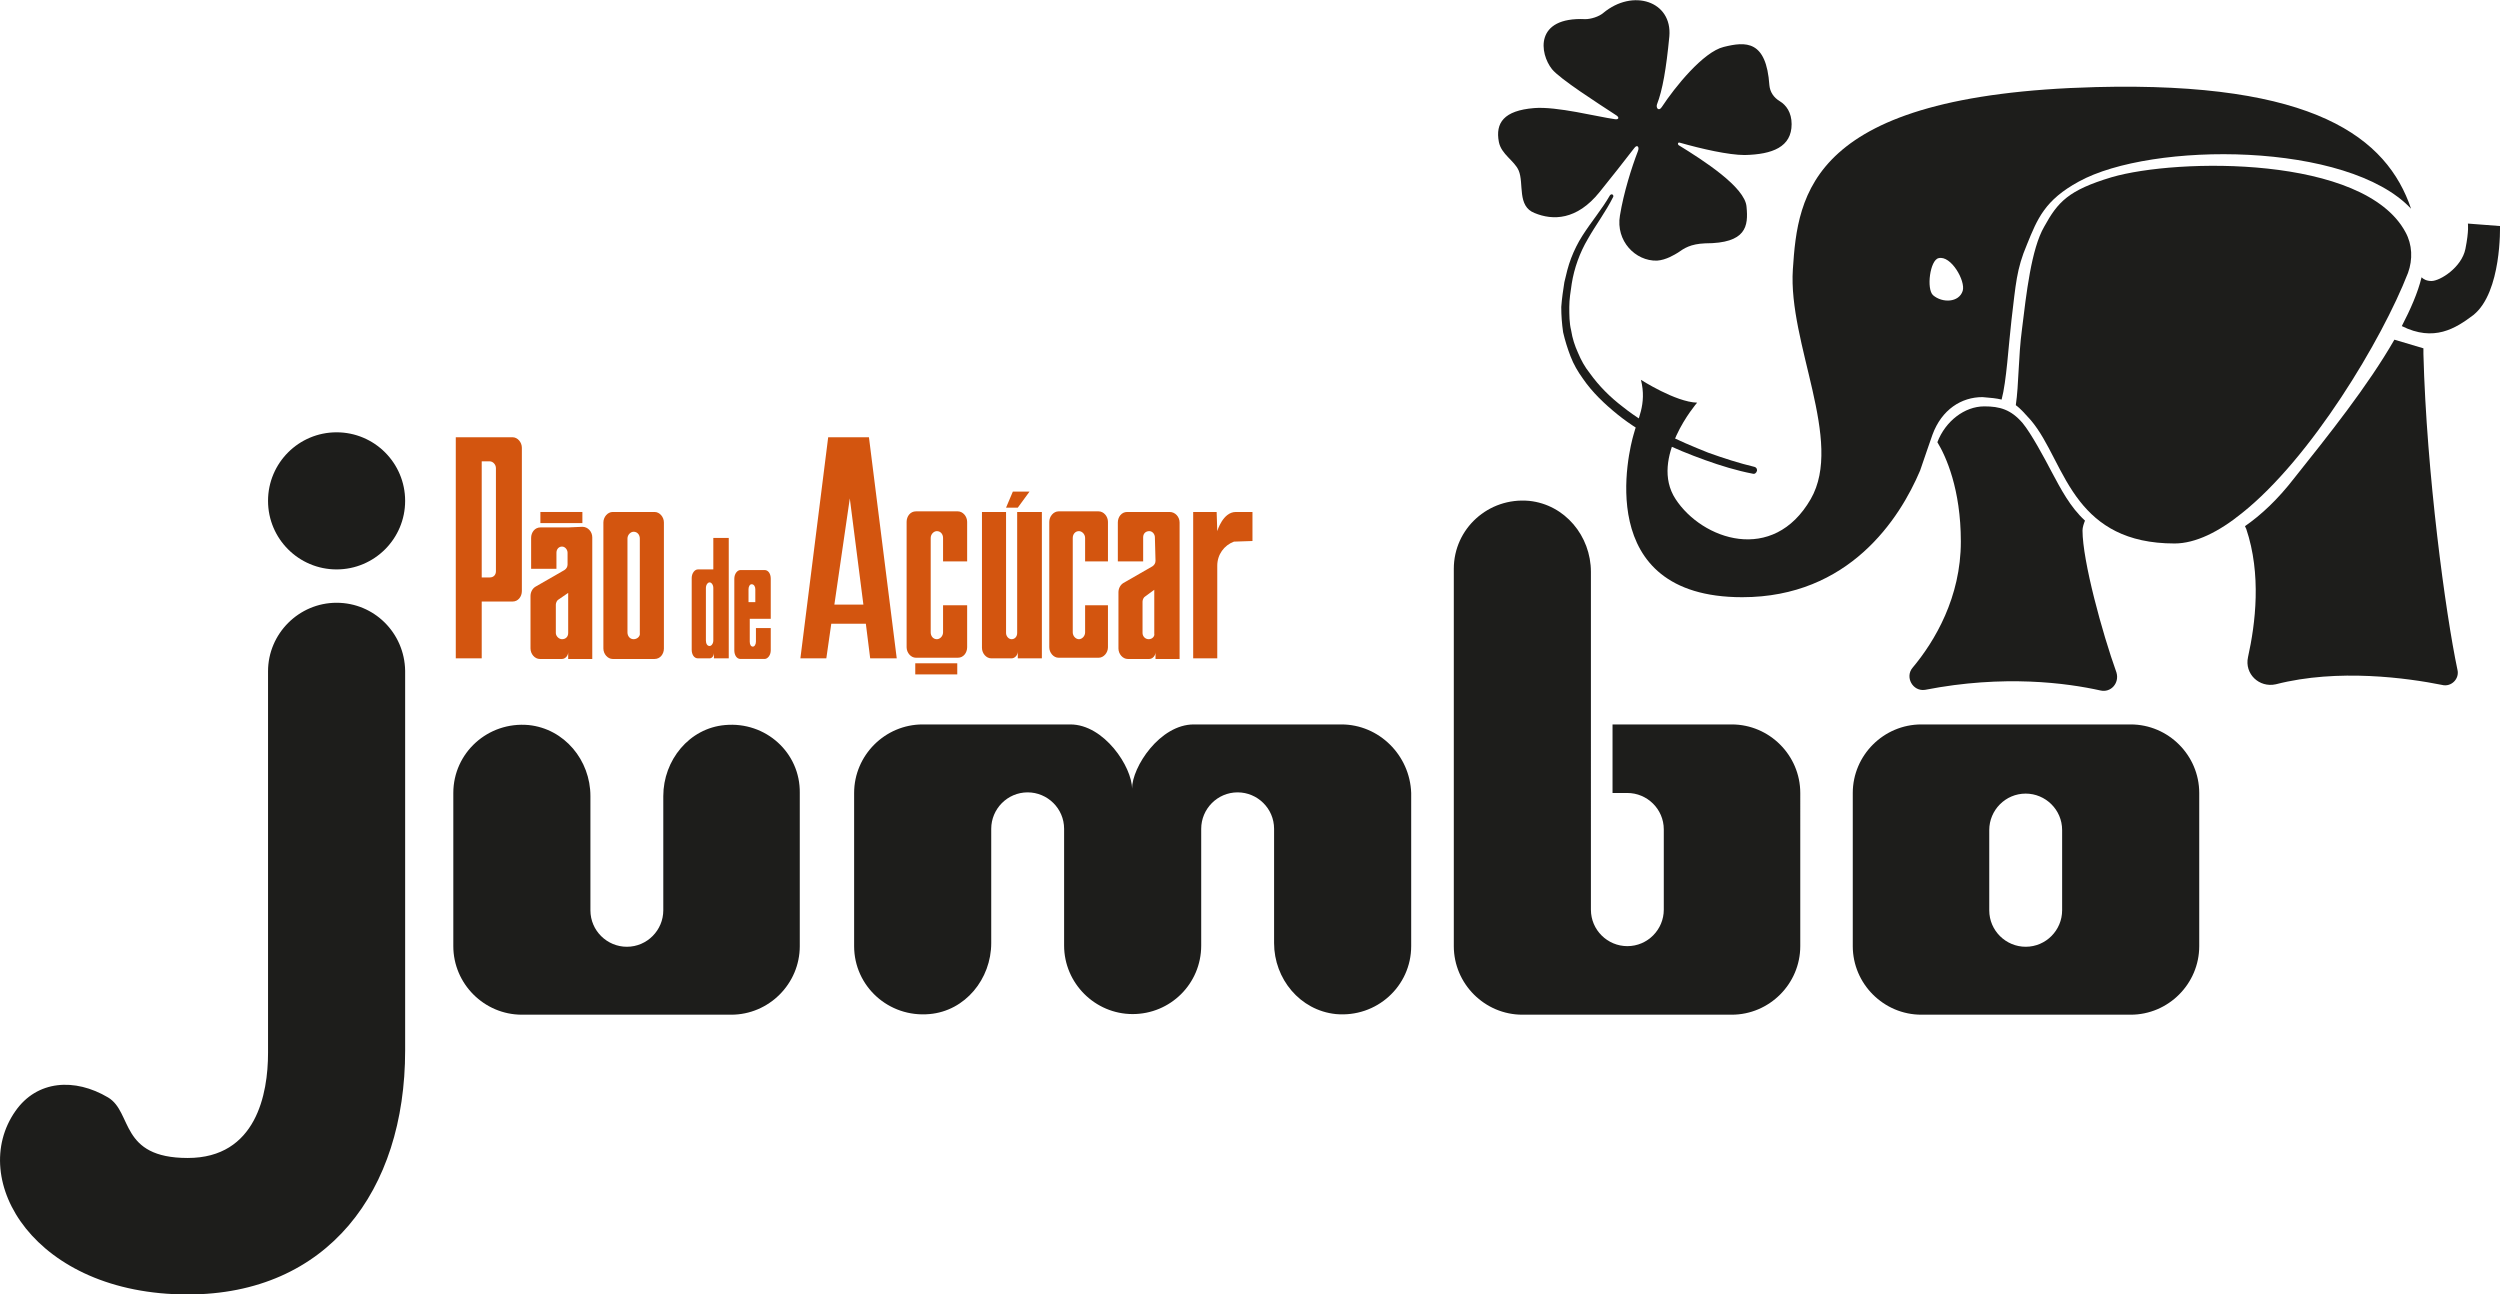 <?xml version="1.0" encoding="utf-8"?>
<!-- Generator: Adobe Illustrator 24.1.1, SVG Export Plug-In . SVG Version: 6.00 Build 0)  -->
<svg version="1.1" id="圖層_1" xmlns="http://www.w3.org/2000/svg" xmlns:xlink="http://www.w3.org/1999/xlink" x="0px" y="0px"
	 viewBox="0 0 404.8 209.6" style="enable-background:new 0 0 404.8 209.6;" xml:space="preserve">
<style type="text/css">
	.st0{fill:#1D1D1B;}
	.st1{fill:#D3550F;}
</style>
<g>
	<g>
		<path class="st0" d="M404.8,36.6l-5.2-0.4c0,0,0.2,1.1-0.4,4.1s-4.1,5.2-5.5,5.2c-0.8,0-1.3-0.3-1.6-0.6c-0.6,2.5-1.8,5.2-3.2,7.9
			c5.2,2.6,8.7,0.4,11.6-1.8C405.1,47.3,404.8,36.6,404.8,36.6z"/>
		<path class="st0" d="M389.5,37.6c-6.7-12.5-37-12-47.6-8.9c-7,2.1-8.7,4-10.9,8c-2.1,3.6-2.9,10.9-3.6,16.6
			c-0.6,4.5-0.5,8.9-1,12.3c0.8,0.6,1.5,1.4,2.4,2.4c3,3.5,4.6,8.9,8,13.2c3,3.8,7.4,6.8,15.3,6.8c3.4,0,7.2-1.9,10.9-4.9
			c11.2-8.9,22.7-28.1,26.9-38.9C390.7,42,390.6,39.6,389.5,37.6z"/>
		<path class="st0" d="M337.2,85.9c0-0.5,0.2-1.1,0.4-1.6c-2.4-2.2-3.9-5.1-5.4-7.9c-1.2-2.3-3.3-6.2-4.7-7.9
			c-1.9-2.2-3.7-2.7-6.2-2.7c-3.2,0-6.3,2.4-7.6,5.8c1.4,2.3,3.8,7.6,3.8,16.1c0,9-4.2,16.1-7.8,20.4c-1.3,1.5,0,3.9,2,3.6
			c12.8-2.5,23-1.1,28.4,0.1c1.7,0.4,3.1-1.2,2.6-2.9C340.4,102.5,337.2,90.8,337.2,85.9z"/>
		<path class="st0" d="M397.9,108.4c-1.9-9-5-31.8-5.5-51.1c0-0.3,0-0.6,0-0.9l-4.7-1.4c-4.3,7.5-10.7,15.5-16.2,22.4
			c-2.7,3.5-5.4,6-8,7.8c0.1,0.1,0.1,0.3,0.2,0.4c2.5,7.4,1.5,15.4,0.3,20.8c-0.6,2.7,1.8,5,4.5,4.4c10.1-2.6,21.4-1,26.9,0.1
			C396.9,111.3,398.3,109.9,397.9,108.4z"/>
		<path class="st0" d="M283.8,76.7c-2.6-0.5-5.2-1.3-7.7-2.2c-2.5-0.9-5-1.9-7.4-3.1s-4.7-2.6-6.8-4.3c-2.1-1.7-4.1-3.6-5.6-5.8
			c-0.8-1.1-1.5-2.3-2-3.6s-0.9-2.6-1.2-3.9c-0.2-1.4-0.3-2.7-0.3-4.1c0.1-1.4,0.3-2.7,0.5-4c0.3-1.3,0.6-2.6,1.1-3.9
			c0.5-1.3,1.1-2.5,1.8-3.6c0.7-1.1,1.5-2.2,2.3-3.3s1.5-2.1,2.2-3.3c0.1-0.1,0.3-0.2,0.4-0.1s0.2,0.2,0.1,0.4
			c-1.2,2.4-2.8,4.5-4.1,6.8c-1.3,2.2-2.2,4.7-2.6,7.2c-0.2,1.3-0.4,2.6-0.4,3.8c0,1.3,0,2.6,0.3,3.8c0.2,1.3,0.6,2.5,1.1,3.6
			c0.5,1.2,1.1,2.3,1.9,3.3c1.5,2.1,3.3,3.9,5.4,5.5c2,1.6,4.3,3,6.6,4.2c2.3,1.2,4.7,2.2,7.2,3.2c2.5,0.9,5,1.7,7.5,2.3l0,0
			c0.3,0.1,0.4,0.3,0.4,0.6C284.4,76.6,284.1,76.8,283.8,76.7z"/>
		<path class="st0" d="M290.1,20.1c0-1.9-0.9-3.1-1.9-3.7c-1-0.6-1.6-1.5-1.7-2.6c-0.5-7.3-3.8-7.1-7.4-6.2c-3.3,0.8-7.9,6.5-10,9.7
			c-0.5,0.8-1,0.2-0.8-0.4c0.9-2.3,1.5-5.8,2-11c0.5-5.7-5.9-7.8-10.7-3.8c-0.7,0.6-2,1-2.9,1c-8.3-0.4-7.4,5.6-5.4,8.1
			c1.3,1.6,7.4,5.5,10.3,7.4c0.7,0.4,0.5,0.8-0.1,0.7c-2.9-0.4-9.4-2.1-13.1-1.8c-4.9,0.4-6.3,2.4-5.7,5.5c0.4,2,2.5,3,3.2,4.6
			c0.9,2.1-0.3,5.8,2.6,6.9c2.9,1.2,6.8,1.2,10.5-3.4c2-2.5,4-5,5.6-7.1c0.5-0.7,0.9-0.2,0.6,0.5c-1,2.6-2.3,6.7-2.9,10.4
			c-0.7,4.1,2.5,7.4,6,7.3c1.5-0.1,2.9-1,3.4-1.3c1-0.7,2-1.4,4.4-1.5c6.7,0,7-2.8,6.7-5.9c-0.2-3.2-7.1-7.6-11-10
			c-0.2-0.2-0.1-0.5,0.2-0.4c3.5,1,7.9,2,10.5,2C287,25,290.1,23.8,290.1,20.1z"/>
		<path class="st0" d="M339.4,14.1c-46.5,1.2-48.3,17.4-49.1,29.5c-0.8,12,8.3,27.8,2.9,37.2c-6.1,10.6-17.6,6.6-21.9,0
			s3.5-15.6,3.5-15.6c-3.5-0.1-9.1-3.7-9.1-3.7c1,4-0.6,6.5-1.2,8.9c-0.7,2.4-6.8,26.3,17.6,26.3c17.3,0,25.5-12.7,28.8-20.5
			c0.9-2.6,1.6-4.7,2-5.8c1.5-4.1,4.7-6.1,8.1-6.1c1.3,0.1,2.3,0.2,3.1,0.4c0.8-3,1.1-8.6,1.6-12.9c0.7-5.8,0.8-8.2,2.5-12.2
			c1.7-4.2,2.9-7.2,8.4-10.2c11.8-6.5,43.6-6.5,53.8,4.4C386.5,22.3,374.8,13.2,339.4,14.1z M317.8,47.1c-0.6,1.9-3.3,2-4.8,0.7
			c-1.1-1-0.5-5.7,0.9-6C315.9,41.3,318.3,45.5,317.8,47.1z"/>
	</g>
	<g>
		<circle class="st0" cx="54.5" cy="81.1" r="11.1"/>
		<path class="st0" d="M54.5,97.6c-6.1,0-11.1,5-11.1,11.1c0,0,0,46.1,0,61.8c0,6.6-1.9,17-13,17s-8.9-7.4-12.9-9.8
			c-5.4-3.2-11.5-2.8-15,2.2c-7.8,11.1,3,29.7,27.9,29.7c22.6,0,35.2-16.7,35.2-39.5c0-19.6,0-61.5,0-61.5
			C65.5,102.5,60.6,97.6,54.5,97.6z"/>
		<path class="st0" d="M117.4,117.4c-5.8,0.5-10,5.7-10,11.5v18.5c0,3.2-2.6,5.9-5.9,5.9l0,0c-3.2,0-5.9-2.6-5.9-5.9v-18.5
			c0-5.8-4.2-10.9-10-11.5c-6.6-0.6-12.2,4.5-12.2,11v24.8c0,6.1,5,11.1,11.1,11.1h33.9c6.1,0,11.1-5,11.1-11.1v-24.8
			C129.6,121.9,124,116.8,117.4,117.4z"/>
		<path class="st0" d="M291.5,128.4c0-6.1-5-11.1-11.1-11.1h-16.9l0,0h-2.4v11.1h2.4l0,0c3.2,0,5.9,2.6,5.9,5.9v13
			c0,3.2-2.6,5.9-5.9,5.9l0,0c-3.2,0-5.9-2.6-5.9-5.9V92.6c0-5.8-4.2-10.9-10-11.5c-6.6-0.6-12.2,4.5-12.2,11v61.1
			c0,6.1,5,11.1,11.1,11.1h33.9c6.1,0,11.1-5,11.1-11.1L291.5,128.4L291.5,128.4L291.5,128.4z"/>
		<path class="st0" d="M345,117.3h-33.9c-6.1,0-11.1,5-11.1,11.1v24.8c0,6.1,5,11.1,11.1,11.1H345c6.1,0,11.1-5,11.1-11.1v-24.8
			C356.1,122.3,351.1,117.3,345,117.3z M333.9,147.4c0,3.2-2.6,5.9-5.9,5.9l0,0c-3.2,0-5.9-2.6-5.9-5.9v-13c0-3.2,2.6-5.9,5.9-5.9
			l0,0c3.2,0,5.9,2.6,5.9,5.9V147.4z"/>
		<path class="st0" d="M217.2,117.3h-23.9c-5.5,0-10,6.9-10,10.4c0-3.5-4.5-10.4-10-10.4h-23.9c-6.1,0-11.1,5-11.1,11.1v24.8
			c0,6.5,5.6,11.6,12.2,11c5.8-0.5,10-5.7,10-11.5v-18.5c0-3.2,2.6-5.9,5.9-5.9l0,0c3.2,0,5.9,2.6,5.9,5.9v18.9
			c0,6.1,5,11.1,11.1,11.1s11.1-4.9,11.1-11.1v-18.9c0-3.2,2.6-5.9,5.9-5.9l0,0c3.2,0,5.9,2.6,5.9,5.9v18.5c0,5.8,4.2,10.9,10,11.5
			c6.6,0.6,12.2-4.5,12.2-11v-24.8C228.3,122.3,223.3,117.3,217.2,117.3z"/>
	</g>
	<g>
		<path class="st1" d="M73.8,70.8v35.8H78v-9.2h5c0.9,0,1.5-0.8,1.5-1.7V72.5c0-0.9-0.7-1.7-1.5-1.7H73.8z M79.3,93.5H78V74.7h1.3
			c0.5,0,1,0.5,1,1.1v16.7C80.3,93.1,79.9,93.5,79.3,93.5z"/>
		<path class="st1" d="M92,85.4h-4.5c-0.9,0-1.5,0.8-1.5,1.7v5h4.1v-2.6c0-0.6,0.4-1,0.9-1l0,0c0.5,0,0.9,0.5,0.9,1v1.9
			c0,0.4-0.2,0.7-0.5,0.9L86.7,95c-0.5,0.3-0.8,0.9-0.8,1.5v8.5c0,0.9,0.7,1.7,1.5,1.7H91c0.5,0,1-0.5,1-1.1l0,0v1.1h3.9V87
			c0-0.9-0.7-1.7-1.6-1.7L92,85.4z M91,103.5L91,103.5c-0.5,0-1-0.5-1-1v-4.6c0-0.3,0.2-0.7,0.4-0.8L92,96v6.5
			C92,103.1,91.6,103.5,91,103.5z"/>
		<path class="st1" d="M182.5,82.9c-0.9,0-1.5,0.8-1.5,1.7v6.3h4.1V87c0-0.6,0.4-1,1-1l0,0c0.5,0,0.9,0.5,0.9,1l0.1,3.8
			c0,0.4-0.2,0.7-0.5,0.9l-4.7,2.7c-0.5,0.3-0.8,0.9-0.8,1.5v9.1c0,0.9,0.7,1.7,1.5,1.7h3.5c0.5,0,1-0.5,1-1.1l0,0v1.1h3.9V84.6
			c0-0.9-0.7-1.7-1.6-1.7H182.5z M186,103.5L186,103.5c-0.6,0-1-0.5-1-1v-5.1c0-0.3,0.2-0.7,0.4-0.8l1.5-1.1v7.1
			C187,103,186.6,103.5,186,103.5z"/>
		<rect x="87.5" y="82.9" class="st1" width="6.8" height="1.8"/>
		<rect x="148.2" y="107.4" class="st1" width="6.8" height="1.8"/>
		<path class="st1" d="M97.7,84.6V105c0,0.9,0.7,1.7,1.5,1.7h6.8c0.9,0,1.5-0.8,1.5-1.7V84.6c0-0.9-0.7-1.7-1.5-1.7h-6.8
			C98.4,82.9,97.7,83.7,97.7,84.6z M102.6,103.5L102.6,103.5c-0.6,0-1-0.5-1-1.1V87.2c0-0.6,0.5-1.1,1-1.1l0,0c0.6,0,1,0.5,1,1.1
			v15.3C103.7,103,103.2,103.5,102.6,103.5z"/>
		<path class="st1" d="M115.5,87.1v5.1H113c-0.5,0-1,0.6-1,1.4v11.6c0,0.8,0.4,1.4,1,1.4h1.9c0.4,0,0.7-0.4,0.7-0.9l0,0v0.9h2.4
			V87.1H115.5z M114.3,103.7v-8.5c0-0.5,0.3-0.9,0.6-0.9l0,0c0.3,0,0.6,0.4,0.6,0.9v8.5c0,0.5-0.3,0.9-0.6,0.9l0,0
			C114.5,104.6,114.3,104.2,114.3,103.7z"/>
		<path class="st1" d="M124.8,100.2v-6.5c0-0.8-0.4-1.4-1-1.4h-1.4h-1.1h-1.4c-0.5,0-1,0.6-1,1.4v11.6c0,0.8,0.4,1.4,1,1.4h3.9
			c0.5,0,1-0.6,1-1.4v-3.6h-2.4v2.2c0,0.4-0.2,0.8-0.5,0.8l0,0c-0.3,0-0.5-0.3-0.5-0.8v-3.7H124.8z M122.3,95.4v2.1h-1.1v-2.1
			c0-0.4,0.2-0.8,0.5-0.8l0,0C122.1,94.6,122.3,95,122.3,95.4z"/>
		<path class="st1" d="M152.7,98v4.4c0,0.6-0.5,1.1-1,1.1c-0.6,0-1-0.5-1-1.1V87.1c0-0.6,0.5-1.1,1-1.1c0.6,0,1,0.5,1,1.1v3.8h3.9
			v-6.4c0-0.9-0.7-1.7-1.5-1.7h-6.8c-0.9,0-1.5,0.8-1.5,1.7v20.3c0,0.9,0.7,1.7,1.5,1.7h6.8c0.9,0,1.5-0.8,1.5-1.7V98H152.7z"/>
		<path class="st1" d="M175.7,98v4.4c0,0.6-0.5,1.1-1,1.1s-1-0.5-1-1.1V87.1c0-0.6,0.4-1.1,1-1.1c0.5,0,1,0.5,1,1.1v3.8h3.7v-6.4
			c0-0.9-0.7-1.7-1.5-1.7h-6.5c-0.8,0-1.5,0.8-1.5,1.7v20.3c0,0.9,0.7,1.7,1.5,1.7h6.5c0.8,0,1.5-0.8,1.5-1.7V98H175.7z"/>
		<path class="st1" d="M164.7,82.9v19.6c0,0.6-0.4,1-0.9,1l0,0c-0.5,0-0.9-0.5-0.9-1V82.9H159v22c0,0.9,0.7,1.7,1.5,1.7h3.3
			c0.5,0,1-0.5,1-1.1v1.1h3.9V82.9H164.7L164.7,82.9z"/>
		<path class="st1" d="M202.8,82.9h-2.7c-2.1,0-3,3.1-3,3.1l-0.1-3.1h-3.8v23.7h3.9v-15c0-1.8,1.1-3.3,2.7-3.9l3-0.1L202.8,82.9
			L202.8,82.9z"/>
		<polygon class="st1" points="164,79.6 162.9,82.2 164.8,82.2 166.7,79.6 		"/>
		<path class="st1" d="M140.9,106.6h4.3l-4.5-35.8h-6.6l-4.5,35.8h4.2l0.8-5.6h5.6L140.9,106.6z M135.1,97.9l2.5-17.2l2.2,17.2
			C139.8,97.9,135.1,97.9,135.1,97.9z"/>
	</g>
</g>
</svg>
